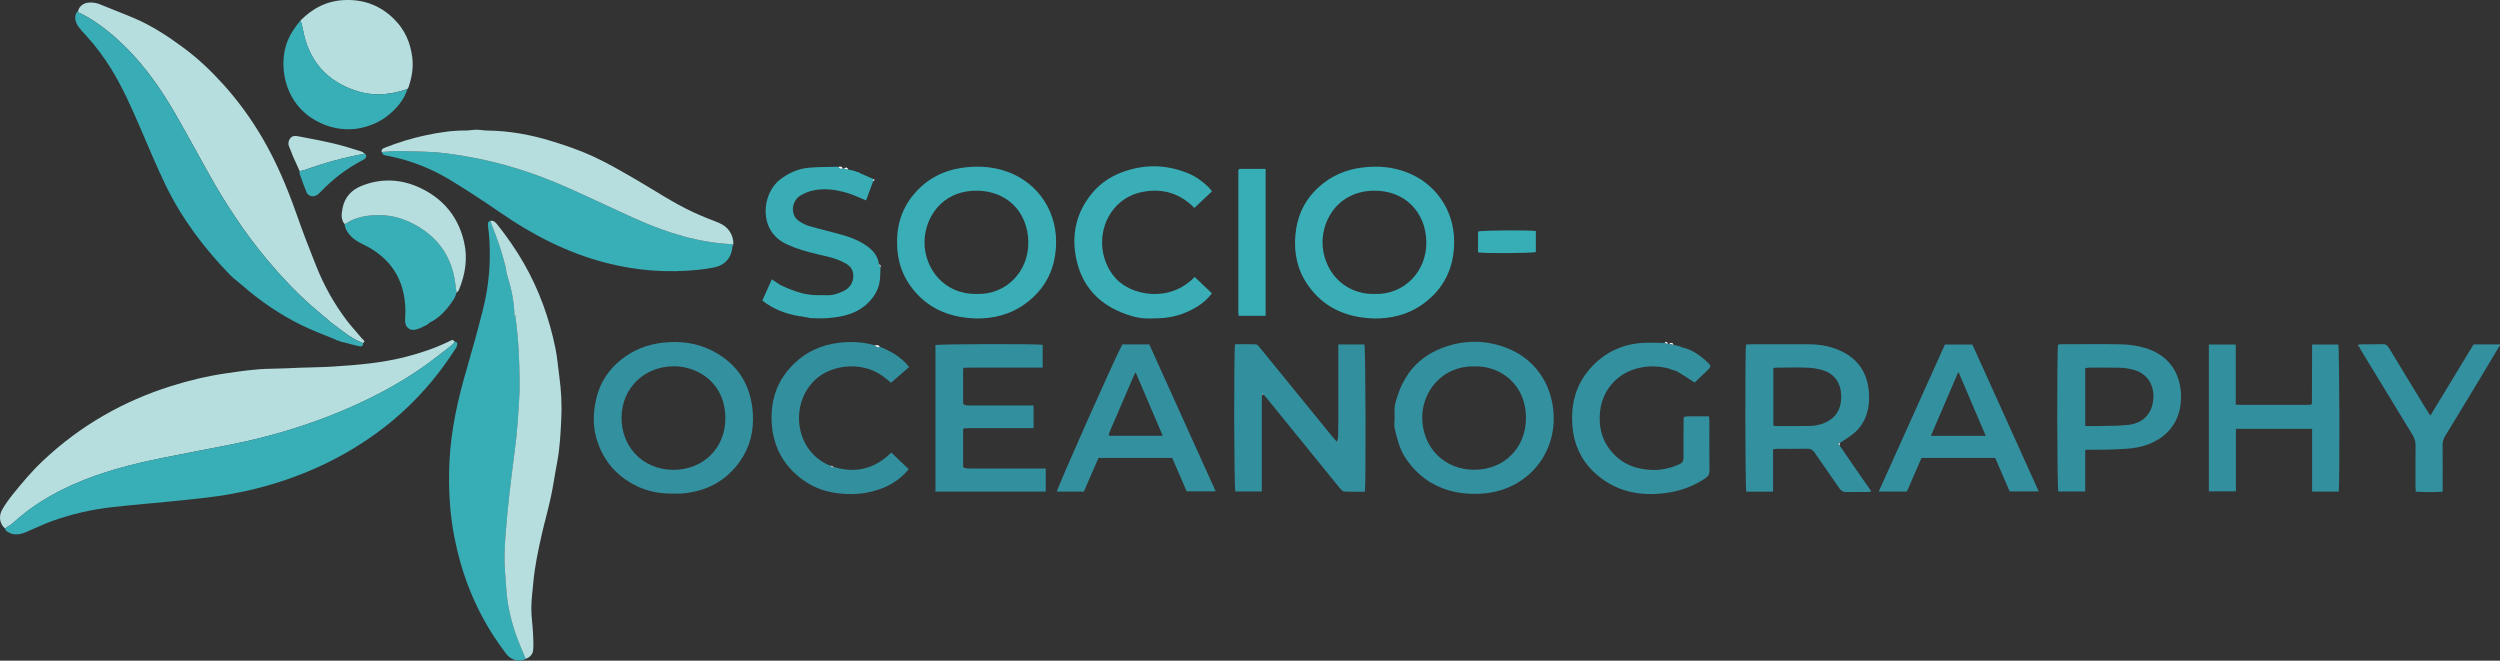 <?xml version="1.0" encoding="UTF-8"?><svg id="Layer_1" xmlns="http://www.w3.org/2000/svg" viewBox="0 0 553.62 146.31"><rect x="0" y="0" width="553.62" height="146.31" fill="#333333" stroke="none"/><defs><style>.cls-1{fill:#5abbc3;}.cls-2{fill:#32909e;}.cls-3{fill:#33909f;}.cls-4{fill:#d8eaed;}.cls-5{fill:#39aeb7;}.cls-6{fill:#38aeb6;}.cls-7{fill:#f9fdfd;}.cls-8{fill:#37adb6;}.cls-9{fill:#f9fcfc;}.cls-10{fill:#fbfdfd;}.cls-11{fill:#f5f9fa;}.cls-12{fill:#e5f1f3;}.cls-13{fill:#f8fbfc;}.cls-14{fill:#32909f;}.cls-15{fill:#318f9e;}.cls-16{fill:#b6dedf;}.cls-17{fill:#b2dcde;}.cls-18{fill:#3f97a5;}.cls-19{fill:#38adb6;}.cls-20{fill:#57a4b0;}</style></defs><path class="cls-16" d="m1.11,117.02c-1.15-.95-1.48-2.65-.64-4.14.67-1.18,1.48-2.3,2.33-3.36,2.08-2.58,4.2-5.12,6.62-7.4,4.13-3.91,8.66-7.3,13.6-10.14,4.69-2.7,9.61-4.82,14.76-6.45,4.06-1.29,8.19-2.27,12.42-2.88,3.23-.47,6.45-.95,9.73-.99,2.19-.02,4.38-.15,6.57-.23,2.44-.09,4.88-.1,7.32-.26,5.44-.35,10.87-.8,16.17-2.18,3.25-.85,6.42-1.91,9.45-3.39.26-.13.53-.29.8-.31.15-.01.31.25.47.39-.21.25-.37.55-.62.74-2.24,1.71-4.43,3.48-6.74,5.08-5.57,3.86-11.56,6.96-17.81,9.57-7.78,3.25-15.81,5.65-24.07,7.3-5.06,1.01-10.14,1.96-15.21,2.98-6.87,1.38-13.64,3.09-20.07,5.95-4.8,2.13-9.25,4.82-13.15,8.37-.57.52-1.27.9-1.91,1.35Z"/><path class="cls-16" d="m17.28,2.45c.27-1.08,1.19-1.8,2.43-1.88.88-.06,1.71.08,2.54.43,2.51,1.06,5.08,2.01,7.59,3.08,3.86,1.66,7.35,3.95,10.72,6.44,3.25,2.39,6.17,5.16,8.86,8.14,3.31,3.66,6.19,7.63,8.69,11.9,3.13,5.35,5.5,11.01,7.55,16.83,1.37,3.9,2.85,7.77,4.39,11.6,1.73,4.31,3.99,8.36,6.81,12.06,1.05,1.38,2.25,2.64,3.36,3.98.21.26.82.5.18.94-.41-.17-.84-.3-1.22-.51-.75-.41-1.5-.82-2.19-1.31-1.33-.95-2.62-1.95-3.93-2.93-.08-.08-.16-.17-.23-.25-1.27-1.06-2.56-2.1-3.8-3.2-3.61-3.18-6.89-6.68-9.98-10.38-4.9-5.87-9.07-12.23-12.8-18.89-2.49-4.44-4.91-8.92-7.45-13.34-3.04-5.28-6.51-10.25-10.84-14.58-1.16-1.16-2.37-2.29-3.64-3.33-2.15-1.76-4.42-3.35-6.96-4.5-.03-.1-.06-.21-.08-.31Z"/><path class="cls-8" d="m116.41,145.9c-1.49.97-3.43.08-4.3-1.08-.99-1.32-1.96-2.67-2.86-4.07-4.31-6.69-7.11-13.98-8.63-21.79-1.07-5.52-1.35-11.07-1.09-16.66.32-6.98,1.82-13.75,3.78-20.43,1.3-4.45,2.53-8.92,3.66-13.41,1.24-4.92,1.7-9.94,1.42-15.02-.06-1.16-.19-2.31-.33-3.46-.06-.51-.03-.91.54-1.08.11.31.2.63.33.93,1.23,3.02,2.29,6.1,3.05,9.27.12.52.12,1.07.28,1.57.95,2.95,1.59,5.96,1.68,9.07.08.16.15.32.23.49.68,4.8.87,9.63.92,14.46.02,1.86-.09,3.72-.21,5.58-.14,2.27-.3,4.53-.54,6.79-.25,2.42-.63,4.83-.91,7.25-.37,3.11-.76,6.23-1.05,9.35-.29,3.12-.58,6.26-.64,9.39-.05,2.51.24,5.03.41,7.54.23,3.49,1.04,6.86,2.2,10.14.62,1.75,1.38,3.45,2.08,5.17Z"/><path class="cls-6" d="m1.11,117.02c.64-.45,1.33-.83,1.91-1.35,3.9-3.55,8.35-6.23,13.15-8.37,6.43-2.86,13.2-4.58,20.07-5.95,5.06-1.01,10.14-1.96,15.21-2.98,8.26-1.65,16.29-4.05,24.07-7.3,6.25-2.61,12.24-5.71,17.81-9.57,2.31-1.6,4.51-3.37,6.74-5.08.25-.19.42-.49.62-.74.64,0,.64.45.51.86-.1.35-.33.67-.53.98-6.19,9.64-14.3,17.25-24.27,22.88-8.02,4.53-16.61,7.47-25.65,9.07-3.45.61-6.96.95-10.45,1.32-5.11.54-10.23.93-15.33,1.5-4.56.51-9.04,1.52-13.36,3.07-1.98.71-3.88,1.64-5.82,2.46-1.53.65-3.04.83-4.45-.29-.13-.1-.16-.34-.23-.51Z"/><path class="cls-6" d="m162.41,54.09c-.07.19-.19.38-.21.57-.2,2.38-1.63,4.05-3.99,4.55-1.13.24-2.27.4-3.41.52-6.99.75-13.89.22-20.69-1.55-8.53-2.21-16.21-6.18-23.42-11.17-3.58-2.47-7.22-4.85-10.93-7.11-4.31-2.63-8.97-4.43-13.94-5.41-.28-.06-.61-.05-.84-.19-.21-.13-.31-.42-.46-.64,1.16-.08,2.31-.23,3.47-.22,2.15.01,4.3.12,6.45.17,2.9.07,5.76.51,8.62.99,7.84,1.32,15.36,3.71,22.61,6.94,5.07,2.26,10.08,4.66,15.14,6.93,6.88,3.09,14,5.32,21.61,5.62Z"/><path class="cls-16" d="m116.41,145.9c-.7-1.72-1.46-3.42-2.08-5.17-1.16-3.28-1.97-6.65-2.2-10.14-.16-2.51-.45-5.03-.41-7.54.06-3.13.36-6.27.64-9.39.29-3.12.68-6.24,1.05-9.35.29-2.42.66-4.83.91-7.25.24-2.26.4-4.53.54-6.79.12-1.86.23-3.72.21-5.58-.05-4.83-.24-9.67-.92-14.46.35-.36.07-.43-.23-.49-.09-3.11-.73-6.11-1.68-9.07-.16-.5-.15-1.05-.28-1.57-.76-3.18-1.83-6.25-3.05-9.27-.12-.3-.22-.62-.33-.93.74-.13,1.17.35,1.55.83,2.15,2.68,4.1,5.5,5.82,8.48,3.42,5.93,5.7,12.29,7.06,18.97.41,2.01.56,4.08.84,6.12.44,3.16.6,6.35.44,9.53-.16,3.17-.3,6.34-.9,9.48-.5,2.59-.85,5.21-1.41,7.79-.58,2.7-1.35,5.37-1.96,8.06-.82,3.62-1.61,7.25-1.93,10.95-.16,1.85-.42,3.7-.43,5.55-.01,1.81.27,3.62.37,5.43.07,1.28.14,2.57.04,3.85-.08.96-.74,1.63-1.67,1.97Z"/><path class="cls-19" d="m73.05,71.23c1.31.98,2.6,1.98,3.93,2.93.69.49,1.45.9,2.19,1.31.39.21.81.34,1.22.51.07.77-.44.79-.95.68-.76-.16-1.5-.38-2.25-.58-.63-.16-1.27-.31-1.9-.47-.08-.05-.15-.11-.23-.16-.17-.03-.34-.05-.51-.08-.08-.06-.15-.11-.23-.17-2.54-1.06-5.14-2-7.61-3.22-4.69-2.32-9.01-5.25-12.96-8.7-.96-.84-2.03-1.58-2.91-2.5-5.67-5.88-10.56-12.35-14.13-19.71-2.06-4.24-3.85-8.62-5.73-12.95-1.89-4.37-3.82-8.72-6.31-12.79-1.65-2.69-3.53-5.21-5.68-7.53-.54-.58-1.07-1.16-1.54-1.79-.72-.98-1.07-2.05-.52-3.25.14,0,.28,0,.42,0,2.55,1.15,4.81,2.74,6.96,4.5,1.27,1.04,2.48,2.17,3.64,3.33,4.32,4.33,7.8,9.3,10.84,14.58,2.54,4.41,4.96,8.89,7.45,13.34,3.73,6.66,7.89,13.02,12.8,18.89,3.09,3.69,6.36,7.2,9.98,10.38,1.24,1.09,2.53,2.13,3.8,3.2.08.08.16.17.23.25Z"/><path class="cls-2" d="m279.47,87.4c-.02.45-.05.91-.05,1.36,0,6.22,0,12.44,0,18.66v1.42h-5.85c-.3-1.03-.36-30.67-.07-32.61,1.53,0,3.09-.04,4.64.03.28.01.59.41.82.68,3.25,3.98,6.49,7.97,9.74,11.96,2.12,2.61,4.24,5.21,6.36,7.81.26.31.54.61,1,1.12.13-.53.26-.81.26-1.1.03-1.08.04-2.16.04-3.23,0-5.27,0-10.53,0-15.8,0-.45,0-.9,0-1.42h5.79c.26.83.36,30.49.1,32.61-1.5,0-3.03.04-4.55-.03-.33-.02-.7-.4-.95-.7-3.2-3.92-6.38-7.85-9.57-11.78-2.27-2.8-4.54-5.61-6.82-8.4-.18-.22-.4-.42-.6-.62-.06-.08-.13-.16-.19-.23-.04.09-.08.18-.11.26Zm16.85,10.56s-.05-.06-.07-.08c-.03.03-.07.06-.07.08,0,.03.04.06.07.08.03-.03.05-.06.08-.08Z"/><path class="cls-3" d="m308.84,92.29c0-.79-.1-1.59.03-2.35.15-.92.47-1.82.76-2.71.53-1.62,1.31-3.12,2.29-4.53,1.89-2.69,4.46-4.51,7.48-5.66,4.76-1.81,9.58-1.81,14.33.04,6.63,2.59,10.49,8.78,10.33,16.04-.19,8.56-6.77,15.81-16.38,16.22-3.81.16-7.43-.48-10.75-2.43-2.37-1.39-4.23-3.29-5.74-5.58-1.27-1.94-1.77-4.13-2.31-6.31-.22-.86-.04-1.81-.04-2.72,0,0,0,0,0,0Zm17.71-11.15c-7.04-.2-11.68,5.46-11.6,11.44.08,6.58,4.93,11.45,11.53,11.45,6.6,0,11.47-4.87,11.44-11.5-.04-7.9-6.25-11.61-11.38-11.39Z"/><path class="cls-5" d="m304.1,70.52c-6-.23-11.03-2.39-14.52-7.46-2.3-3.34-3.09-7.08-2.71-11.11.39-4.15,2.05-7.67,5.11-10.47,2.73-2.5,5.96-3.92,9.68-4.38,3.37-.42,6.61-.18,9.77,1.02,6.45,2.44,10.54,8.36,10.59,15.26.04,5.89-2.24,10.65-7.07,14.06-3.22,2.27-6.9,3.15-10.85,3.09Zm.28-5.42c6.66.22,11.53-5.06,11.48-11.4-.05-6.77-4.84-11.6-11.69-11.47-7.74.15-11.3,6.26-11.3,11.43,0,5.76,4.28,11.56,11.51,11.44Z"/><path class="cls-3" d="m148.91,109.31c-4.52.05-8.53-1.36-11.95-4.35-2.17-1.9-3.64-4.26-4.6-6.98-1.15-3.26-1.07-6.56-.28-9.85.82-3.41,2.67-6.23,5.4-8.43,2.67-2.16,5.75-3.39,9.17-3.8,3.89-.46,7.63,0,11.12,1.79,5.59,2.88,8.53,7.54,8.94,13.79.26,3.89-.6,7.51-2.87,10.71-3.12,4.41-7.49,6.64-12.82,7.1-.7.06-1.41,0-2.11,0Zm.23-5.27c6.57.01,11.47-4.8,11.49-11.33.02-8.14-6.33-11.58-11.33-11.6-6.36-.03-11.64,4.58-11.66,11.45-.02,5.99,4.28,11.42,11.51,11.49Z"/><path class="cls-5" d="m215.92,70.52c-6-.24-11.01-2.42-14.51-7.49-1.68-2.44-2.54-5.18-2.72-8.15-.27-4.41.8-8.41,3.64-11.81,2.88-3.45,6.61-5.39,11.11-5.96,2.84-.36,5.61-.25,8.36.51,7.23,2,12.04,8.31,12.07,15.8.03,5.84-2.23,10.57-7,13.97-3.25,2.32-6.97,3.2-10.96,3.14Zm.38-5.42c6.6.2,11.5-5.06,11.42-11.46-.08-6.72-4.76-11.47-11.62-11.41-7.73.07-11.39,6.2-11.37,11.48.02,5.72,4.28,11.52,11.57,11.38Z"/><path class="cls-14" d="m407.4,98.68c1.45,2.12,2.9,4.23,4.36,6.35.85,1.23,1.71,2.44,2.64,3.77-.32.07-.53.15-.74.15-1.58.01-3.15-.02-4.73.02-.74.02-1.21-.25-1.63-.87-1.79-2.64-3.66-5.23-5.46-7.87-.42-.61-.87-.88-1.62-.86-2.16.05-4.31.01-6.47.02-.32,0-.64.05-1.11.08v9.41h-5.93c-.24-.9-.3-31.1-.05-32.58.34-.02.7-.06,1.07-.06,4.27,0,8.55-.01,12.82,0,2.26,0,4.47.36,6.56,1.24,4.35,1.82,6.57,5.15,6.78,9.82.15,3.15-.62,6.05-2.95,8.29-1.03.99-2.33,1.69-3.52,2.52-.49.18-.26.39-.02.6Zm-14.69-4.46c.18.06.29.13.41.13,2.61,0,5.22.04,7.83-.03,1.33-.04,2.63-.35,3.81-1.02,2.27-1.29,3.07-3.33,2.97-5.85-.1-2.57-1.41-4.56-3.84-5.39-1.12-.38-2.34-.58-3.52-.63-2.23-.1-4.47-.03-6.71-.02-.32,0-.63.06-.95.09v12.72Z"/><path class="cls-16" d="m162.41,54.09c-7.61-.3-14.73-2.53-21.61-5.62-5.06-2.27-10.07-4.68-15.14-6.93-7.25-3.23-14.77-5.62-22.61-6.94-2.86-.48-5.71-.92-8.62-.99-2.15-.05-4.3-.16-6.45-.17-1.16,0-2.31.14-3.47.22-.1-.67.38-.82.86-1.01,2.93-1.15,5.93-2.07,9.01-2.72,2.87-.6,5.76-1.05,8.71-1.03.82,0,1.64-.17,2.47-.17.78,0,1.56.17,2.34.18,4.87.05,9.62.92,14.25,2.34,3.12.96,6.23,2.02,9.18,3.38,3.22,1.48,6.3,3.29,9.37,5.06,4.3,2.48,8.42,5.28,12.94,7.36,1.84.85,3.73,1.57,5.61,2.33,1.98.8,3.19,2.58,3.16,4.72Z"/><path class="cls-15" d="m511.97,89.39c.01-3.9.03-7.79.04-11.69,0-.45,0-.89,0-1.41h5.8c.26.83.35,30.74.09,32.57h-5.89v-13.89h-16.87v13.84h-5.99v-32.52h5.95v13.29c.43.04.71.08.99.08,5.06,0,10.12,0,15.18,0,.16,0,.33-.03.49-.05.07-.08.14-.16.21-.24Z"/><path class="cls-15" d="m213.3,103.57c.43.06.86.18,1.3.18,5.19.01,10.37,0,15.56,0h1.42v5.11h-24.43v-32.44c.89-.25,22.25-.31,23.75-.06v5.04h-1.37c-4.89,0-9.79,0-14.68,0-.45,0-.91.03-1.36.05-.07.07-.14.14-.21.21,0,2.57,0,5.15,0,7.72,0,.03-.02.06-.01.08.01.05.04.1.06.15.39.06.78.18,1.17.18,4.31.01,8.63,0,12.94,0,.45,0,.9,0,1.44,0v5.02h-1.33c-4.23,0-8.46,0-12.7,0-.45,0-.91.03-1.36.05-.07.07-.14.14-.21.21,0,2.74,0,5.48,0,8.22,0,.03-.02.06-.01.08.01.05.04.1.06.15Z"/><path class="cls-2" d="m461.76,99.84v8.99h-5.95c-.28-1.05-.33-30.8-.06-32.51.25-.03.53-.09.8-.09,4.48,0,8.96-.07,13.43.03,1.68.04,3.4.32,5.01.79,5.3,1.56,8.11,5.66,7.99,11.19-.13,6.08-4.22,9.76-9.62,10.82-1.7.33-3.45.39-5.19.46-2.07.09-4.14.05-6.21.07-.07.09-.14.17-.21.26Zm0-5.49c.97,0,1.84.02,2.7,0,2.27-.06,4.56-.01,6.82-.26,3.12-.33,5.08-2.25,5.51-5.18.46-3.11-.88-6.12-4.42-7.05-.95-.25-1.95-.4-2.93-.43-2.24-.06-4.48-.02-6.71-.02-.31,0-.63.07-.96.1v12.83Z"/><path class="cls-3" d="m372.9,92.39s.05-.09.08-.09c.32-.04.64-.1.97-.1,1.48-.01,2.97,0,4.51,0,.03.45.08.77.08,1.09,0,3.65-.02,7.3.02,10.95,0,.75-.23,1.21-.85,1.63-2.5,1.7-5.26,2.75-8.23,3.22-6.23.98-11.96-.2-16.59-4.62-2.78-2.66-4.36-6.12-4.68-10.04-.36-4.46.52-8.59,3.37-12.15,2.97-3.71,6.85-5.84,11.57-6.3,1.8-.18,3.63-.03,5.45-.03.25.08.49.16.74.24.09-.01.18-.02.26-.04.33.07.66.15.98.22.51.12,1.02.23,1.52.35.07.05.14.11.21.16,2.18.45,3.97,1.64,5.56,3.11,1.19,1.1,1.14,1.16-.05,2.3-.86.83-1.74,1.65-2.55,2.42-1.31-.84-2.53-1.66-3.8-2.41-.41-.24-.93-.31-1.39-.45-.08-.05-.15-.11-.23-.16-2.58-.73-5.16-.75-7.74.01-4.28,1.28-7.29,4.93-7.77,9.38-.45,4.17.78,7.69,4.03,10.41,1.98,1.66,4.34,2.35,6.88,2.55,2.31.18,4.49-.29,6.6-1.21.7-.3.97-.72.96-1.5-.03-2.9.01-5.8.03-8.7.03-.02.09-.04.09-.06,0-.06-.03-.12-.04-.18Z"/><path class="cls-3" d="m451.46,108.82h-6.42c-1.05-2.42-2.13-4.91-3.21-7.41h-16.32c-1.06,2.44-2.12,4.9-3.23,7.44h-6.24c4.92-10.93,9.77-21.71,14.66-32.56h6.08c4.86,10.75,9.74,21.56,14.69,32.53Zm-23.87-12.3h12.15c-2.03-4.74-3.99-9.35-6.06-14.19-2.07,4.83-4.04,9.42-6.09,14.19Z"/><path class="cls-3" d="m248.54,76.27h5.97c4.86,10.75,9.74,21.56,14.7,32.53h-6.43c-1.05-2.44-2.12-4.9-3.19-7.39h-16.33c-1.06,2.45-2.15,4.95-3.24,7.46h-5.98c.1-.95,13.15-30.24,14.51-32.61Zm2.96,6.22c-.16.21-.23.27-.26.34-1.87,4.34-3.74,8.67-5.6,13.01-.08.2-.05.45-.07.67h11.92c-2.02-4.73-3.98-9.33-5.99-14.02Z"/><path class="cls-19" d="m172.88,63.16c2.19,1,4.42,1.91,6.84,2.14,1.18.11,2.37.03,3.56.07,1.31.05,2.47-.42,3.61-.96,1.46-.69,2.46-2.42,1.95-4.25-.31-1.1-1.14-1.61-2-2.06-1.83-.95-3.85-1.35-5.85-1.81-2.34-.54-4.63-1.21-6.83-2.23-6.31-2.93-5.49-11.08-1.49-14.24,1.91-1.51,4.06-2.45,6.45-2.68,2.17-.2,4.37-.15,6.56-.21.18.41.51.48.9.4.09-.01.18-.02.27-.03.33.08.65.15.98.23.51.11,1.02.22,1.53.34.06.05.13.1.19.15.19.03.37.06.56.1.06.05.13.11.19.16,1.01.45,2.03.9,3.04,1.34.01.17.02.33.03.5-.53,1.42-1.05,2.85-1.58,4.26-1.48-.6-2.79-1.24-4.16-1.65-2.47-.74-5.01-1.1-7.56-.56-1.02.22-2.06.65-2.94,1.22-1.81,1.16-2.28,4.26-.05,5.66.69.43,1.43.82,2.21,1.04,2.7.77,5.45,1.37,8.12,2.2,1.47.46,2.94,1.09,4.21,1.94,1.49,1,2.81,2.3,3.01,4.29.12.22.23.44.35.66-.07,1.15,0,2.32-.23,3.44-.32,1.63-1.11,2.99-2.32,4.25-2.52,2.61-5.71,3.29-9.08,3.57-1.27.1-2.56.04-3.84.01-.31,0-.62-.15-.93-.23-.04-.05-.07-.11-.11-.16-.03.06-.05.12-.08.17-.46-.08-.91-.16-1.37-.24-.02-.06-.03-.12-.05-.17-.02.06-.05.11-.07.17-2.92-.49-5.62-1.52-8.08-3.43.69-1.55,1.37-3.07,2.1-4.71.66.44,1.2.8,1.74,1.16.06.05.13.1.19.14Z"/><path class="cls-5" d="m268.4,42.36c-1.32,1.24-2.57,2.42-3.91,3.69-3.07-3.14-6.73-4.3-10.94-3.65-2.67.41-4.97,1.6-6.74,3.67-3.82,4.45-3.61,11.33.29,15.61,3.38,3.7,11.81,5.51,17.46-.35.62.59,1.24,1.18,1.86,1.77.63.6,1.26,1.19,1.95,1.85-.98,1.34-2.19,2.32-3.54,3.12-2.57,1.54-5.37,2.34-8.36,2.41-1.2.03-2.42.11-3.6-.03-1.14-.13-2.27-.44-3.36-.82-6-2.07-9.9-6.12-11.19-12.38-1.09-5.32,0-10.2,3.52-14.46,1.73-2.09,3.89-3.58,6.38-4.55,4.97-1.93,9.96-1.89,14.91.15,1.67.69,3.12,1.72,4.41,2.98.29.28.53.61.87,1Z"/><path class="cls-2" d="m194.81,76.76c2.45,1.02,4.74,2.26,6.52,4.52-1.34,1.16-2.64,2.28-4.02,3.48-.32-.26-.67-.53-1-.82-4.55-4.03-11.85-3.49-15.75.12-5.59,5.16-4.74,15.35,2.75,18.84.22.1.47.15.7.23.11.3.25.51.6.26,4.83,1.5,9.07.47,12.77-3.17,1.3,1.25,2.56,2.45,3.85,3.68-2.11,2.59-4.81,4.08-7.93,4.89-3.02.79-6.1.79-9.13.22-2.65-.49-5.07-1.65-7.19-3.37-3.89-3.16-5.86-7.26-6.1-12.24-.25-5.39,1.57-9.91,5.63-13.47,3.15-2.76,6.92-3.99,11.06-4.17,2.04-.09,4.06.1,6.03.69.39.18.7.67,1.22.31Z"/><path class="cls-16" d="m66.57,4.51C69.29,1.78,72.46.15,76.41.01c4.37-.15,8.03,1.32,11.03,4.39,2.23,2.28,3.44,5.04,3.85,8.25.3,2.34-.1,4.5-.82,6.67-.05.14-.17.26-.26.39-.47.15-.94.32-1.42.45-3.17.88-6.37,1.03-9.52.07-6.95-2.12-11.01-6.84-12.25-13.99-.1-.59-.31-1.16-.47-1.73Z"/><path class="cls-3" d="m522.48,76.26c1.7-.01,3.4.01,5.1-.05.73-.03,1.11.26,1.47.86,2.75,4.58,5.54,9.14,8.32,13.7.23.38.48.74.83,1.27,3.24-5.34,6.38-10.53,9.56-15.77,1.86,0,3.72,0,5.58,0,.02.17.04.35.06.52-1.87,3.13-3.74,6.26-5.62,9.38-2.1,3.48-4.2,6.95-6.32,10.41-.38.62-.55,1.25-.55,1.99.03,2.98.01,5.97.01,8.95,0,.41,0,.82,0,1.36-2.01.15-3.93.12-5.96,0-.02-.46-.05-.86-.05-1.26,0-2.98-.02-5.97.01-8.95.01-.86-.19-1.59-.65-2.33-3.83-6.25-7.63-12.52-11.44-18.79-.15-.25-.27-.51-.41-.76.02-.17.04-.35.06-.52Z"/><path class="cls-6" d="m94.48,71.98c-.09.03-.19.06-.28.09-.07.05-.14.11-.21.16-.1.03-.19.06-.29.09-.07.05-.14.11-.21.16-.1.03-.19.06-.29.09-.07.05-.15.11-.22.16-.16.03-.33.04-.47.11-1.46.67-2.82-.19-2.81-1.82,0-.74.09-1.49.08-2.23-.09-6.88-3.29-11.79-9.48-14.73-1.55-.73-2.85-1.68-3.65-3.21-.2-.38-.25-.85-.37-1.27.12-.03.26-.02.36-.08,2.19-1.47,4.69-1.84,7.23-1.86,2.51-.02,4.92.57,7.19,1.68,4.8,2.35,8.06,6,9.38,11.23.35,1.39.45,2.84.67,4.27-.2.49-.33,1.02-.62,1.45-1.39,2.09-2.97,4.01-5.3,5.15-.18.09-.32.25-.47.38-.07.06-.15.12-.22.18Z"/><path class="cls-6" d="m66.57,4.51c.16.58.36,1.15.47,1.73,1.24,7.15,5.3,11.87,12.25,13.99,3.15.96,6.35.82,9.52-.07.48-.13.94-.3,1.42-.45-.77,2.47-2.4,4.31-4.36,5.89-1.57,1.26-3.37,2.08-5.32,2.59-4.65,1.22-8.98-.28-11.76-2.19-6.06-4.15-6.94-11.73-5.31-16.39.69-1.96,1.8-3.57,3.09-5.11Z"/><path class="cls-16" d="m101.09,64.82c-.22-1.42-.32-2.88-.67-4.27-1.31-5.24-4.58-8.88-9.38-11.23-2.27-1.11-4.68-1.7-7.19-1.68-2.54.02-5.04.39-7.23,1.86-.09.06-.24.06-.36.08-.86-1.11-.6-2.4-.38-3.57.45-2.32,1.97-3.95,4.09-4.81,4.36-1.78,8.79-1.59,13.02.38,5.12,2.4,8.47,6.38,9.77,11.96.87,3.73.27,7.3-1.18,10.77-.09.2-.34.34-.51.51Z"/><path class="cls-8" d="m274.48,37.39h5.79v32.54h-5.94c-.04-.25-.1-.49-.1-.72,0-10.44,0-20.88,0-31.33,0-.08.02-.16.03-.25.07-.08.14-.16.21-.24Z"/><path class="cls-16" d="m66.36,37.89c-.5-1.11-1.02-2.22-1.51-3.34-.25-.57-.41-1.17-.68-1.72-.36-.72-.43-1.39.03-2.1.49-.75,1.24-.66,1.9-.54,2.66.5,5.33,1.01,7.96,1.63,2,.47,3.97,1.12,5.94,1.72.29.09.52.33.79.49-4.6.82-9.08,2.08-13.48,3.66-.3.11-.63.14-.95.2Z"/><path class="cls-8" d="m327.31,55.9v-4.63c.86-.27,10.89-.36,12.8-.11v4.65c-.81.26-10.89.35-12.8.08Z"/><path class="cls-5" d="m66.36,37.89c.32-.07.65-.1.95-.2,4.4-1.58,8.88-2.83,13.48-3.66.47.39.37.79-.02,1.15-.15.14-.35.22-.53.32-3.53,1.84-6.63,4.23-9.37,7.12-.28.29-.61.59-.98.72-.81.3-1.69,0-2.01-.77-.58-1.37-1.06-2.79-1.56-4.19-.05-.14.02-.32.04-.49Z"/><path class="cls-11" d="m194.81,76.76c-.52.35-.83-.13-1.22-.31.41.08.92-.21,1.22.31Z"/><path class="cls-11" d="m369.34,76.16c-.25-.08-.49-.16-.74-.24.38-.35.63-.27.74.24Z"/><path class="cls-11" d="m370.59,76.34c-.33-.07-.66-.15-.98-.22.4-.25.77-.34.98.22Z"/><path class="cls-9" d="m187.83,37.54c-.33-.08-.65-.15-.98-.23.4-.25.77-.35.98.23Z"/><path class="cls-9" d="m186.59,37.34c-.4.09-.73.01-.9-.4.38-.04.8-.18.9.4Z"/><path class="cls-11" d="m184.6,103.38c-.35.25-.49.03-.6-.26.2.09.4.18.6.26Z"/><path class="cls-10" d="m195,59.2c-.12-.22-.23-.44-.35-.66.39.08.41.34.35.66Z"/><path class="cls-9" d="m193.38,40.12c-.01-.17-.02-.33-.03-.5.12.08.24.16.36.24-.11.09-.22.18-.33.26Z"/><path class="cls-20" d="m553.39,76.78c-.02-.17-.04-.35-.06-.52.49.12.27.32.06.52Z"/><path class="cls-13" d="m407.4,98.68c-.23-.21-.46-.42.02-.6,0,.2-.02.4-.02.6Z"/><path class="cls-20" d="m522.48,76.26c-.02.17-.04.35-.06.52-.21-.2-.42-.4.06-.52Z"/><path class="cls-11" d="m213.3,103.57c-.02-.05-.05-.1-.06-.15,0-.03,0-.06.01-.08.04.05.08.1.11.16,0,.01-.04.05-.06.08Z"/><path class="cls-11" d="m213.27,81.68c.07-.07.14-.14.21-.21-.07.07-.14.14-.21.21Z"/><path class="cls-7" d="m92.99,72.72c.07-.05.15-.11.22-.16-.07.05-.15.11-.22.16Z"/><path class="cls-11" d="m372.32,76.85c-.07-.05-.14-.11-.21-.16.07.05.14.11.21.16Z"/><path class="cls-7" d="m93.99,72.23c.07-.05.14-.11.21-.16-.07.05-.14.11-.21.16Z"/><path class="cls-7" d="m94.48,71.98c.07-.06.15-.12.22-.18-.07.06-.15.12-.22.18Z"/><path class="cls-1" d="m74.32,75.2c.08.06.15.11.23.17-.08-.06-.15-.11-.23-.17Z"/><path class="cls-9" d="m178.41,70.25c.03-.06.05-.12.08-.17.04.05.07.11.11.16-.06,0-.12,0-.18.01Z"/><path class="cls-20" d="m369.86,81.67c.08.05.15.11.23.16-.08-.05-.15-.11-.23-.16Z"/><path class="cls-9" d="m176.93,70c.02-.06.05-.11.07-.17.02.06.03.12.05.17,0,0-.12,0-.12,0Z"/><path class="cls-1" d="m274.48,37.39c-.07.08-.14.16-.21.24.07-.08.14-.16.21-.24Z"/><path class="cls-13" d="m279.47,87.4c.04-.09.08-.18.11-.26.06.08.13.16.19.23-.1.01-.2.02-.31.03Z"/><path class="cls-11" d="m213.3,89.63c-.02-.05-.05-.1-.06-.15,0-.03,0-.06.01-.08.04.05.08.1.11.16,0,.01-.04.05-.06.08Z"/><path class="cls-12" d="m511.97,89.39c-.07.08-.14.16-.21.24.07-.08.14-.16.21-.24Z"/><path class="cls-9" d="m172.88,63.16c-.06-.05-.13-.1-.19-.14.08.02.14.07.19.14Z"/><path class="cls-18" d="m372.9,92.39c.02.06.04.12.04.18,0,.02-.06.04-.09.06.01-.08.03-.16.04-.24Z"/><path class="cls-11" d="m213.27,95.11c.07-.07.14-.14.21-.21-.07.07-.14.14-.21.21Z"/><path class="cls-1" d="m75.06,75.45c.08.05.15.11.23.16-.08-.05-.15-.11-.23-.16Z"/><path class="cls-9" d="m189.56,38.02c-.06-.05-.13-.1-.19-.15.06.05.13.1.19.15Z"/><path class="cls-12" d="m461.76,99.84c.07-.09.14-.17.21-.26-.07.09-.14.17-.21.26Z"/><path class="cls-5" d="m17.36,2.76c-.14,0-.28,0-.42,0,.11-.1.23-.21.34-.31.03.1.06.21.08.31Z"/><path class="cls-9" d="m190.31,38.28c-.06-.05-.13-.11-.19-.16.06.05.13.11.19.16Z"/><path class="cls-7" d="m93.5,72.48c.07-.05.14-.11.21-.16-.07.05-.14.11-.21.16Z"/><path class="cls-17" d="m73.05,71.23c-.08-.08-.16-.17-.23-.25.08.08.16.17.23.25Z"/><path class="cls-17" d="m113.93,69.73c.3.06.58.13.23.49-.08-.16-.15-.33-.23-.49Z"/><path class="cls-4" d="m296.32,97.96s-.05.06-.08.08c-.02-.03-.07-.06-.07-.08,0-.03.05-.06.07-.08.02.03.05.06.07.08Z"/></svg>